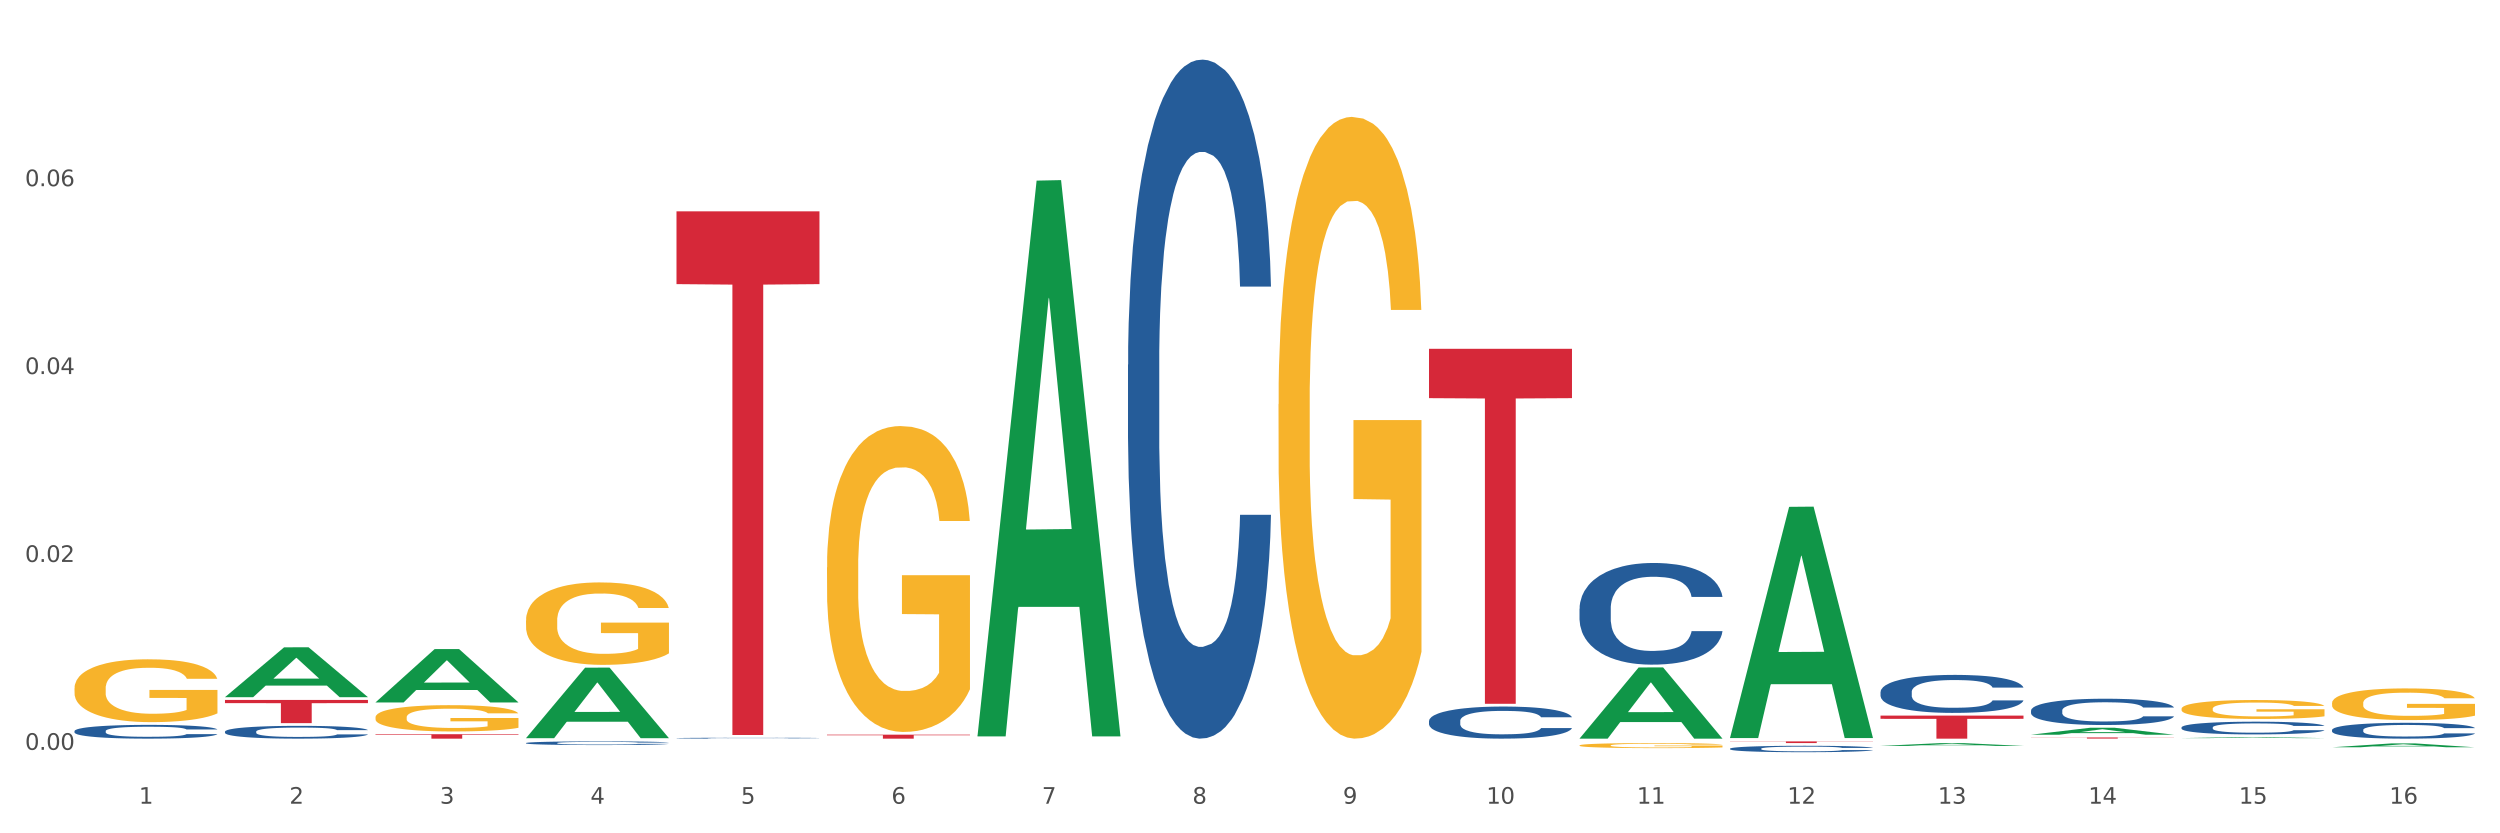 <?xml version="1.0" encoding="utf-8" standalone="no"?>
<!DOCTYPE svg PUBLIC "-//W3C//DTD SVG 1.1//EN"
  "http://www.w3.org/Graphics/SVG/1.1/DTD/svg11.dtd">
<svg xmlns:xlink="http://www.w3.org/1999/xlink" width="1080pt" height="360pt" viewBox="0 0 1080 360" xmlns="http://www.w3.org/2000/svg" version="1.1">
 <rect x="0" y="0" width="1080" height="360" fill="#333333" stroke="none"/>
 <defs>
  <style type="text/css">*{stroke-linejoin: round; stroke-linecap: butt}</style>
 </defs>
 <g id="figure_1">
  <g id="patch_1">
   <path d="M 0 360 
L 1080 360 
L 1080 0 
L 0 0 
z
" style="fill: #ffffff; stroke: #ffffff; stroke-linejoin: miter"/>
  </g>
  <g id="axes_1">
   <g id="matplotlib.axis_1">
    <g id="xtick_1">
     <g id="text_1">
      <!-- 1 -->
      <g style="fill: #4d4d4d" transform="translate(60.004 347.204) scale(0.096 -0.096)">
       <defs>
        <path id="DejaVuSans-31" d="M 794 531 
L 1825 531 
L 1825 4091 
L 703 3866 
L 703 4441 
L 1819 4666 
L 2450 4666 
L 2450 531 
L 3481 531 
L 3481 0 
L 794 0 
L 794 531 
z
" transform="scale(0.016)"/>
       </defs>
       <use xlink:href="#DejaVuSans-31"/>
      </g>
     </g>
    </g>
    <g id="xtick_2">
     <g id="text_2">
      <!-- 2 -->
      <g style="fill: #4d4d4d" transform="translate(125.021 347.204) scale(0.096 -0.096)">
       <defs>
        <path id="DejaVuSans-32" d="M 1228 531 
L 3431 531 
L 3431 0 
L 469 0 
L 469 531 
Q 828 903 1448 1529 
Q 2069 2156 2228 2338 
Q 2531 2678 2651 2914 
Q 2772 3150 2772 3378 
Q 2772 3750 2511 3984 
Q 2250 4219 1831 4219 
Q 1534 4219 1204 4116 
Q 875 4013 500 3803 
L 500 4441 
Q 881 4594 1212 4672 
Q 1544 4750 1819 4750 
Q 2544 4750 2975 4387 
Q 3406 4025 3406 3419 
Q 3406 3131 3298 2873 
Q 3191 2616 2906 2266 
Q 2828 2175 2409 1742 
Q 1991 1309 1228 531 
z
" transform="scale(0.016)"/>
       </defs>
       <use xlink:href="#DejaVuSans-32"/>
      </g>
     </g>
    </g>
    <g id="xtick_3">
     <g id="text_3">
      <!-- 3 -->
      <g style="fill: #4d4d4d" transform="translate(190.039 347.204) scale(0.096 -0.096)">
       <defs>
        <path id="DejaVuSans-33" d="M 2597 2516 
Q 3050 2419 3304 2112 
Q 3559 1806 3559 1356 
Q 3559 666 3084 287 
Q 2609 -91 1734 -91 
Q 1441 -91 1130 -33 
Q 819 25 488 141 
L 488 750 
Q 750 597 1062 519 
Q 1375 441 1716 441 
Q 2309 441 2620 675 
Q 2931 909 2931 1356 
Q 2931 1769 2642 2001 
Q 2353 2234 1838 2234 
L 1294 2234 
L 1294 2753 
L 1863 2753 
Q 2328 2753 2575 2939 
Q 2822 3125 2822 3475 
Q 2822 3834 2567 4026 
Q 2313 4219 1838 4219 
Q 1578 4219 1281 4162 
Q 984 4106 628 3988 
L 628 4550 
Q 988 4650 1302 4700 
Q 1616 4750 1894 4750 
Q 2613 4750 3031 4423 
Q 3450 4097 3450 3541 
Q 3450 3153 3228 2886 
Q 3006 2619 2597 2516 
z
" transform="scale(0.016)"/>
       </defs>
       <use xlink:href="#DejaVuSans-33"/>
      </g>
     </g>
    </g>
    <g id="xtick_4">
     <g id="text_4">
      <!-- 4 -->
      <g style="fill: #4d4d4d" transform="translate(255.056 347.204) scale(0.096 -0.096)">
       <defs>
        <path id="DejaVuSans-34" d="M 2419 4116 
L 825 1625 
L 2419 1625 
L 2419 4116 
z
M 2253 4666 
L 3047 4666 
L 3047 1625 
L 3713 1625 
L 3713 1100 
L 3047 1100 
L 3047 0 
L 2419 0 
L 2419 1100 
L 313 1100 
L 313 1709 
L 2253 4666 
z
" transform="scale(0.016)"/>
       </defs>
       <use xlink:href="#DejaVuSans-34"/>
      </g>
     </g>
    </g>
    <g id="xtick_5">
     <g id="text_5">
      <!-- 5 -->
      <g style="fill: #4d4d4d" transform="translate(320.073 347.204) scale(0.096 -0.096)">
       <defs>
        <path id="DejaVuSans-35" d="M 691 4666 
L 3169 4666 
L 3169 4134 
L 1269 4134 
L 1269 2991 
Q 1406 3038 1543 3061 
Q 1681 3084 1819 3084 
Q 2600 3084 3056 2656 
Q 3513 2228 3513 1497 
Q 3513 744 3044 326 
Q 2575 -91 1722 -91 
Q 1428 -91 1123 -41 
Q 819 9 494 109 
L 494 744 
Q 775 591 1075 516 
Q 1375 441 1709 441 
Q 2250 441 2565 725 
Q 2881 1009 2881 1497 
Q 2881 1984 2565 2268 
Q 2250 2553 1709 2553 
Q 1456 2553 1204 2497 
Q 953 2441 691 2322 
L 691 4666 
z
" transform="scale(0.016)"/>
       </defs>
       <use xlink:href="#DejaVuSans-35"/>
      </g>
     </g>
    </g>
    <g id="xtick_6">
     <g id="text_6">
      <!-- 6 -->
      <g style="fill: #4d4d4d" transform="translate(385.09 347.204) scale(0.096 -0.096)">
       <defs>
        <path id="DejaVuSans-36" d="M 2113 2584 
Q 1688 2584 1439 2293 
Q 1191 2003 1191 1497 
Q 1191 994 1439 701 
Q 1688 409 2113 409 
Q 2538 409 2786 701 
Q 3034 994 3034 1497 
Q 3034 2003 2786 2293 
Q 2538 2584 2113 2584 
z
M 3366 4563 
L 3366 3988 
Q 3128 4100 2886 4159 
Q 2644 4219 2406 4219 
Q 1781 4219 1451 3797 
Q 1122 3375 1075 2522 
Q 1259 2794 1537 2939 
Q 1816 3084 2150 3084 
Q 2853 3084 3261 2657 
Q 3669 2231 3669 1497 
Q 3669 778 3244 343 
Q 2819 -91 2113 -91 
Q 1303 -91 875 529 
Q 447 1150 447 2328 
Q 447 3434 972 4092 
Q 1497 4750 2381 4750 
Q 2619 4750 2861 4703 
Q 3103 4656 3366 4563 
z
" transform="scale(0.016)"/>
       </defs>
       <use xlink:href="#DejaVuSans-36"/>
      </g>
     </g>
    </g>
    <g id="xtick_7">
     <g id="text_7">
      <!-- 7 -->
      <g style="fill: #4d4d4d" transform="translate(450.108 347.204) scale(0.096 -0.096)">
       <defs>
        <path id="DejaVuSans-37" d="M 525 4666 
L 3525 4666 
L 3525 4397 
L 1831 0 
L 1172 0 
L 2766 4134 
L 525 4134 
L 525 4666 
z
" transform="scale(0.016)"/>
       </defs>
       <use xlink:href="#DejaVuSans-37"/>
      </g>
     </g>
    </g>
    <g id="xtick_8">
     <g id="text_8">
      <!-- 8 -->
      <g style="fill: #4d4d4d" transform="translate(515.125 347.204) scale(0.096 -0.096)">
       <defs>
        <path id="DejaVuSans-38" d="M 2034 2216 
Q 1584 2216 1326 1975 
Q 1069 1734 1069 1313 
Q 1069 891 1326 650 
Q 1584 409 2034 409 
Q 2484 409 2743 651 
Q 3003 894 3003 1313 
Q 3003 1734 2745 1975 
Q 2488 2216 2034 2216 
z
M 1403 2484 
Q 997 2584 770 2862 
Q 544 3141 544 3541 
Q 544 4100 942 4425 
Q 1341 4750 2034 4750 
Q 2731 4750 3128 4425 
Q 3525 4100 3525 3541 
Q 3525 3141 3298 2862 
Q 3072 2584 2669 2484 
Q 3125 2378 3379 2068 
Q 3634 1759 3634 1313 
Q 3634 634 3220 271 
Q 2806 -91 2034 -91 
Q 1263 -91 848 271 
Q 434 634 434 1313 
Q 434 1759 690 2068 
Q 947 2378 1403 2484 
z
M 1172 3481 
Q 1172 3119 1398 2916 
Q 1625 2713 2034 2713 
Q 2441 2713 2670 2916 
Q 2900 3119 2900 3481 
Q 2900 3844 2670 4047 
Q 2441 4250 2034 4250 
Q 1625 4250 1398 4047 
Q 1172 3844 1172 3481 
z
" transform="scale(0.016)"/>
       </defs>
       <use xlink:href="#DejaVuSans-38"/>
      </g>
     </g>
    </g>
    <g id="xtick_9">
     <g id="text_9">
      <!-- 9 -->
      <g style="fill: #4d4d4d" transform="translate(580.142 347.204) scale(0.096 -0.096)">
       <defs>
        <path id="DejaVuSans-39" d="M 703 97 
L 703 672 
Q 941 559 1184 500 
Q 1428 441 1663 441 
Q 2288 441 2617 861 
Q 2947 1281 2994 2138 
Q 2813 1869 2534 1725 
Q 2256 1581 1919 1581 
Q 1219 1581 811 2004 
Q 403 2428 403 3163 
Q 403 3881 828 4315 
Q 1253 4750 1959 4750 
Q 2769 4750 3195 4129 
Q 3622 3509 3622 2328 
Q 3622 1225 3098 567 
Q 2575 -91 1691 -91 
Q 1453 -91 1209 -44 
Q 966 3 703 97 
z
M 1959 2075 
Q 2384 2075 2632 2365 
Q 2881 2656 2881 3163 
Q 2881 3666 2632 3958 
Q 2384 4250 1959 4250 
Q 1534 4250 1286 3958 
Q 1038 3666 1038 3163 
Q 1038 2656 1286 2365 
Q 1534 2075 1959 2075 
z
" transform="scale(0.016)"/>
       </defs>
       <use xlink:href="#DejaVuSans-39"/>
      </g>
     </g>
    </g>
    <g id="xtick_10">
     <g id="text_10">
      <!-- 10 -->
      <g style="fill: #4d4d4d" transform="translate(642.105 347.204) scale(0.096 -0.096)">
       <defs>
        <path id="DejaVuSans-30" d="M 2034 4250 
Q 1547 4250 1301 3770 
Q 1056 3291 1056 2328 
Q 1056 1369 1301 889 
Q 1547 409 2034 409 
Q 2525 409 2770 889 
Q 3016 1369 3016 2328 
Q 3016 3291 2770 3770 
Q 2525 4250 2034 4250 
z
M 2034 4750 
Q 2819 4750 3233 4129 
Q 3647 3509 3647 2328 
Q 3647 1150 3233 529 
Q 2819 -91 2034 -91 
Q 1250 -91 836 529 
Q 422 1150 422 2328 
Q 422 3509 836 4129 
Q 1250 4750 2034 4750 
z
" transform="scale(0.016)"/>
       </defs>
       <use xlink:href="#DejaVuSans-31"/>
       <use xlink:href="#DejaVuSans-30" transform="translate(63.623 0)"/>
      </g>
     </g>
    </g>
    <g id="xtick_11">
     <g id="text_11">
      <!-- 11 -->
      <g style="fill: #4d4d4d" transform="translate(707.123 347.204) scale(0.096 -0.096)">
       <use xlink:href="#DejaVuSans-31"/>
       <use xlink:href="#DejaVuSans-31" transform="translate(63.623 0)"/>
      </g>
     </g>
    </g>
    <g id="xtick_12">
     <g id="text_12">
      <!-- 12 -->
      <g style="fill: #4d4d4d" transform="translate(772.14 347.204) scale(0.096 -0.096)">
       <use xlink:href="#DejaVuSans-31"/>
       <use xlink:href="#DejaVuSans-32" transform="translate(63.623 0)"/>
      </g>
     </g>
    </g>
    <g id="xtick_13">
     <g id="text_13">
      <!-- 13 -->
      <g style="fill: #4d4d4d" transform="translate(837.157 347.204) scale(0.096 -0.096)">
       <use xlink:href="#DejaVuSans-31"/>
       <use xlink:href="#DejaVuSans-33" transform="translate(63.623 0)"/>
      </g>
     </g>
    </g>
    <g id="xtick_14">
     <g id="text_14">
      <!-- 14 -->
      <g style="fill: #4d4d4d" transform="translate(902.174 347.204) scale(0.096 -0.096)">
       <use xlink:href="#DejaVuSans-31"/>
       <use xlink:href="#DejaVuSans-34" transform="translate(63.623 0)"/>
      </g>
     </g>
    </g>
    <g id="xtick_15">
     <g id="text_15">
      <!-- 15 -->
      <g style="fill: #4d4d4d" transform="translate(967.192 347.204) scale(0.096 -0.096)">
       <use xlink:href="#DejaVuSans-31"/>
       <use xlink:href="#DejaVuSans-35" transform="translate(63.623 0)"/>
      </g>
     </g>
    </g>
    <g id="xtick_16">
     <g id="text_16">
      <!-- 16 -->
      <g style="fill: #4d4d4d" transform="translate(1032.209 347.204) scale(0.096 -0.096)">
       <use xlink:href="#DejaVuSans-31"/>
       <use xlink:href="#DejaVuSans-36" transform="translate(63.623 0)"/>
      </g>
     </g>
    </g>
    <g id="xtick_17"/>
    <g id="xtick_18"/>
    <g id="xtick_19"/>
    <g id="xtick_20"/>
    <g id="xtick_21"/>
    <g id="xtick_22"/>
    <g id="xtick_23"/>
    <g id="xtick_24"/>
    <g id="xtick_25"/>
    <g id="xtick_26"/>
    <g id="xtick_27"/>
    <g id="xtick_28"/>
    <g id="xtick_29"/>
    <g id="xtick_30"/>
    <g id="xtick_31"/>
   </g>
   <g id="matplotlib.axis_2">
    <g id="ytick_1">
     <g id="text_17">
      <!-- 0.00 -->
      <g style="fill: #4d4d4d" transform="translate(10.8 323.921) scale(0.096 -0.096)">
       <defs>
        <path id="DejaVuSans-2e" d="M 684 794 
L 1344 794 
L 1344 0 
L 684 0 
L 684 794 
z
" transform="scale(0.016)"/>
       </defs>
       <use xlink:href="#DejaVuSans-30"/>
       <use xlink:href="#DejaVuSans-2e" transform="translate(63.623 0)"/>
       <use xlink:href="#DejaVuSans-30" transform="translate(95.41 0)"/>
       <use xlink:href="#DejaVuSans-30" transform="translate(159.033 0)"/>
      </g>
     </g>
    </g>
    <g id="ytick_2">
     <g id="text_18">
      <!-- 0.02 -->
      <g style="fill: #4d4d4d" transform="translate(10.8 242.758) scale(0.096 -0.096)">
       <use xlink:href="#DejaVuSans-30"/>
       <use xlink:href="#DejaVuSans-2e" transform="translate(63.623 0)"/>
       <use xlink:href="#DejaVuSans-30" transform="translate(95.41 0)"/>
       <use xlink:href="#DejaVuSans-32" transform="translate(159.033 0)"/>
      </g>
     </g>
    </g>
    <g id="ytick_3">
     <g id="text_19">
      <!-- 0.04 -->
      <g style="fill: #4d4d4d" transform="translate(10.8 161.594) scale(0.096 -0.096)">
       <use xlink:href="#DejaVuSans-30"/>
       <use xlink:href="#DejaVuSans-2e" transform="translate(63.623 0)"/>
       <use xlink:href="#DejaVuSans-30" transform="translate(95.41 0)"/>
       <use xlink:href="#DejaVuSans-34" transform="translate(159.033 0)"/>
      </g>
     </g>
    </g>
    <g id="ytick_4">
     <g id="text_20">
      <!-- 0.06 -->
      <g style="fill: #4d4d4d" transform="translate(10.8 80.431) scale(0.096 -0.096)">
       <use xlink:href="#DejaVuSans-30"/>
       <use xlink:href="#DejaVuSans-2e" transform="translate(63.623 0)"/>
       <use xlink:href="#DejaVuSans-30" transform="translate(95.41 0)"/>
       <use xlink:href="#DejaVuSans-36" transform="translate(159.033 0)"/>
      </g>
     </g>
    </g>
    <g id="ytick_5"/>
    <g id="ytick_6"/>
    <g id="ytick_7"/>
    <g id="ytick_8"/>
   </g>
   <g id="PolyCollection_1">
    <path d="M 1007.434 303.717 
L 1007.507 303.704 
L 1007.507 303.255 
L 1007.652 302.867 
L 1008.382 301.93 
L 1009.475 301.155 
L 1010.278 300.743 
L 1011.08 300.406 
L 1012.028 300.068 
L 1013.195 299.719 
L 1015.309 299.206 
L 1016.622 298.944 
L 1018.226 298.669 
L 1021.143 298.269 
L 1023.258 298.044 
L 1025.446 297.857 
L 1029.019 297.632 
L 1031.353 297.532 
L 1033.832 297.457 
L 1036.822 297.407 
L 1039.083 297.395 
L 1044.041 297.432 
L 1048.271 297.544 
L 1050.313 297.632 
L 1052.938 297.782 
L 1054.324 297.882 
L 1056.584 298.082 
L 1058.918 298.344 
L 1060.522 298.569 
L 1062.929 298.994 
L 1064.752 299.419 
L 1066.429 299.943 
L 1067.304 300.306 
L 1067.96 300.643 
L 1068.544 301.031 
L 1069.127 301.643 
L 1056.001 301.643 
L 1055.49 301.205 
L 1054.688 300.793 
L 1053.521 300.393 
L 1052.5 300.143 
L 1050.75 299.831 
L 1049.146 299.631 
L 1047.469 299.481 
L 1045.427 299.356 
L 1043.823 299.294 
L 1041.562 299.244 
L 1037.114 299.256 
L 1034.124 299.356 
L 1032.082 299.481 
L 1030.769 299.594 
L 1029.602 299.719 
L 1028.29 299.893 
L 1026.758 300.156 
L 1025.665 300.393 
L 1024.571 300.693 
L 1023.696 300.993 
L 1022.893 301.343 
L 1022.237 301.718 
L 1021.727 302.105 
L 1021.289 302.58 
L 1020.925 303.367 
L 1020.925 305.079 
L 1021.07 305.466 
L 1021.435 305.978 
L 1021.873 306.366 
L 1022.602 306.828 
L 1023.258 307.14 
L 1024.498 307.59 
L 1025.883 307.965 
L 1026.977 308.202 
L 1028.071 308.402 
L 1029.967 308.677 
L 1032.082 308.902 
L 1033.905 309.04 
L 1036.384 309.165 
L 1038.062 309.215 
L 1039.52 309.24 
L 1043.093 309.24 
L 1045.646 309.202 
L 1048.49 309.115 
L 1050.677 309.002 
L 1052.5 308.865 
L 1054.542 308.64 
L 1055.855 308.427 
L 1055.855 305.816 
L 1039.812 305.804 
L 1039.812 304.067 
L 1069.2 304.067 
L 1069.2 309.165 
L 1067.96 309.427 
L 1066.575 309.664 
L 1065.116 309.877 
L 1062.929 310.139 
L 1060.303 310.389 
L 1057.97 310.564 
L 1055.49 310.714 
L 1052.573 310.851 
L 1048.781 310.976 
L 1046.448 311.026 
L 1043.531 311.064 
L 1040.103 311.076 
L 1037.114 311.051 
L 1034.197 310.989 
L 1031.134 310.876 
L 1028.144 310.714 
L 1025.883 310.552 
L 1023.623 310.352 
L 1021.216 310.089 
L 1019.32 309.839 
L 1017.862 309.614 
L 1016.257 309.327 
L 1014.507 308.952 
L 1013.195 308.615 
L 1012.028 308.265 
L 1010.788 307.815 
L 1009.913 307.428 
L 1009.038 306.941 
L 1008.527 306.578 
L 1007.944 306.016 
L 1007.507 305.229 
L 1007.434 303.717 
z
" clip-path="url(#p73edaf1e93)" style="fill: #f7b32b"/>
    <path d="M 942.416 306.19 
L 942.489 306.183 
L 942.489 305.914 
L 942.635 305.682 
L 943.364 305.122 
L 944.458 304.658 
L 945.26 304.412 
L 946.063 304.21 
L 947.011 304.008 
L 948.177 303.799 
L 950.292 303.493 
L 951.605 303.336 
L 953.209 303.171 
L 956.126 302.932 
L 958.241 302.798 
L 960.429 302.686 
L 964.002 302.551 
L 966.335 302.491 
L 968.815 302.447 
L 971.805 302.417 
L 974.065 302.409 
L 979.024 302.432 
L 983.254 302.499 
L 985.296 302.551 
L 987.921 302.641 
L 989.306 302.701 
L 991.567 302.82 
L 993.901 302.977 
L 995.505 303.112 
L 997.911 303.366 
L 999.734 303.62 
L 1001.412 303.934 
L 1002.287 304.15 
L 1002.943 304.352 
L 1003.526 304.584 
L 1004.11 304.95 
L 990.984 304.95 
L 990.473 304.688 
L 989.671 304.442 
L 988.504 304.203 
L 987.483 304.053 
L 985.733 303.866 
L 984.129 303.747 
L 982.451 303.657 
L 980.41 303.582 
L 978.805 303.545 
L 976.545 303.515 
L 972.096 303.523 
L 969.106 303.582 
L 967.065 303.657 
L 965.752 303.724 
L 964.585 303.799 
L 963.273 303.904 
L 961.741 304.061 
L 960.647 304.203 
L 959.553 304.382 
L 958.678 304.561 
L 957.876 304.771 
L 957.22 304.995 
L 956.709 305.226 
L 956.272 305.51 
L 955.907 305.981 
L 955.907 307.005 
L 956.053 307.236 
L 956.418 307.543 
L 956.855 307.774 
L 957.585 308.051 
L 958.241 308.238 
L 959.481 308.507 
L 960.866 308.731 
L 961.96 308.873 
L 963.054 308.992 
L 964.95 309.157 
L 967.065 309.291 
L 968.888 309.374 
L 971.367 309.448 
L 973.044 309.478 
L 974.503 309.493 
L 978.076 309.493 
L 980.628 309.471 
L 983.472 309.418 
L 985.66 309.351 
L 987.483 309.269 
L 989.525 309.134 
L 990.838 309.007 
L 990.838 307.446 
L 974.795 307.438 
L 974.795 306.4 
L 1004.183 306.4 
L 1004.183 309.448 
L 1002.943 309.605 
L 1001.558 309.747 
L 1000.099 309.874 
L 997.911 310.031 
L 995.286 310.181 
L 992.953 310.285 
L 990.473 310.375 
L 987.556 310.457 
L 983.764 310.532 
L 981.431 310.562 
L 978.514 310.584 
L 975.086 310.592 
L 972.096 310.577 
L 969.179 310.539 
L 966.117 310.472 
L 963.127 310.375 
L 960.866 310.278 
L 958.605 310.158 
L 956.199 310.001 
L 954.303 309.852 
L 952.844 309.717 
L 951.24 309.545 
L 949.49 309.321 
L 948.177 309.12 
L 947.011 308.91 
L 945.771 308.641 
L 944.896 308.41 
L 944.021 308.118 
L 943.51 307.902 
L 942.927 307.565 
L 942.489 307.094 
L 942.416 306.19 
z
" clip-path="url(#p73edaf1e93)" style="fill: #f7b32b"/>
    <path d="M 682.347 322.018 
L 682.42 322.016 
L 682.42 321.944 
L 682.566 321.882 
L 683.295 321.733 
L 684.389 321.609 
L 685.191 321.544 
L 685.994 321.49 
L 686.942 321.436 
L 688.108 321.38 
L 690.223 321.299 
L 691.536 321.257 
L 693.14 321.213 
L 696.057 321.149 
L 698.172 321.113 
L 700.36 321.083 
L 703.933 321.048 
L 706.266 321.032 
L 708.746 321.02 
L 711.736 321.012 
L 713.996 321.01 
L 718.955 321.016 
L 723.185 321.034 
L 725.227 321.048 
L 727.852 321.071 
L 729.237 321.087 
L 731.498 321.119 
L 733.832 321.161 
L 735.436 321.197 
L 737.842 321.265 
L 739.665 321.332 
L 741.343 321.416 
L 742.218 321.474 
L 742.874 321.528 
L 743.457 321.589 
L 744.041 321.687 
L 730.915 321.687 
L 730.404 321.617 
L 729.602 321.551 
L 728.435 321.488 
L 727.414 321.448 
L 725.664 321.398 
L 724.06 321.366 
L 722.383 321.342 
L 720.341 321.322 
L 718.736 321.312 
L 716.476 321.305 
L 712.027 321.306 
L 709.037 321.322 
L 706.996 321.342 
L 705.683 321.36 
L 704.516 321.38 
L 703.204 321.408 
L 701.672 321.45 
L 700.578 321.488 
L 699.484 321.536 
L 698.609 321.583 
L 697.807 321.639 
L 697.151 321.699 
L 696.64 321.761 
L 696.203 321.836 
L 695.838 321.962 
L 695.838 322.235 
L 695.984 322.296 
L 696.349 322.378 
L 696.786 322.44 
L 697.516 322.513 
L 698.172 322.563 
L 699.412 322.635 
L 700.797 322.695 
L 701.891 322.733 
L 702.985 322.764 
L 704.881 322.808 
L 706.996 322.844 
L 708.819 322.866 
L 711.298 322.886 
L 712.975 322.894 
L 714.434 322.898 
L 718.007 322.898 
L 720.559 322.892 
L 723.403 322.878 
L 725.591 322.86 
L 727.414 322.838 
L 729.456 322.802 
L 730.769 322.768 
L 730.769 322.352 
L 714.726 322.35 
L 714.726 322.073 
L 744.114 322.073 
L 744.114 322.886 
L 742.874 322.928 
L 741.489 322.966 
L 740.03 322.999 
L 737.842 323.041 
L 735.217 323.081 
L 732.884 323.109 
L 730.404 323.133 
L 727.487 323.155 
L 723.695 323.175 
L 721.362 323.183 
L 718.445 323.189 
L 715.017 323.191 
L 712.027 323.187 
L 709.11 323.177 
L 706.048 323.159 
L 703.058 323.133 
L 700.797 323.107 
L 698.536 323.075 
L 696.13 323.033 
L 694.234 322.993 
L 692.776 322.958 
L 691.171 322.912 
L 689.421 322.852 
L 688.108 322.798 
L 686.942 322.742 
L 685.702 322.671 
L 684.827 322.609 
L 683.952 322.531 
L 683.441 322.474 
L 682.858 322.384 
L 682.42 322.259 
L 682.347 322.018 
z
" clip-path="url(#p73edaf1e93)" style="fill: #f7b32b"/>
    <path d="M 552.313 174.613 
L 552.386 174.368 
L 552.386 165.537 
L 552.532 157.932 
L 553.261 139.535 
L 554.355 124.326 
L 555.157 116.231 
L 555.959 109.608 
L 556.907 102.984 
L 558.074 96.116 
L 560.189 86.059 
L 561.501 80.907 
L 563.106 75.511 
L 566.023 67.661 
L 568.137 63.245 
L 570.325 59.566 
L 573.898 55.15 
L 576.232 53.188 
L 578.711 51.716 
L 581.701 50.735 
L 583.962 50.49 
L 588.921 51.226 
L 593.15 53.433 
L 595.192 55.15 
L 597.817 58.094 
L 599.203 60.056 
L 601.464 63.981 
L 603.797 69.133 
L 605.401 73.548 
L 607.808 81.888 
L 609.631 90.229 
L 611.308 100.531 
L 612.183 107.645 
L 612.84 114.268 
L 613.423 121.873 
L 614.006 133.893 
L 600.88 133.893 
L 600.37 125.307 
L 599.567 117.212 
L 598.401 109.362 
L 597.38 104.456 
L 595.63 98.324 
L 594.025 94.399 
L 592.348 91.455 
L 590.306 89.002 
L 588.702 87.776 
L 586.441 86.794 
L 581.993 87.04 
L 579.003 89.002 
L 576.961 91.455 
L 575.649 93.663 
L 574.482 96.116 
L 573.169 99.55 
L 571.638 104.702 
L 570.544 109.362 
L 569.45 115.25 
L 568.575 121.137 
L 567.773 128.005 
L 567.116 135.364 
L 566.606 142.969 
L 566.168 152.29 
L 565.804 167.744 
L 565.804 201.351 
L 565.95 208.955 
L 566.314 219.013 
L 566.752 226.617 
L 567.481 235.693 
L 568.137 241.826 
L 569.377 250.657 
L 570.763 258.016 
L 571.856 262.677 
L 572.95 266.601 
L 574.846 271.998 
L 576.961 276.413 
L 578.784 279.112 
L 581.264 281.565 
L 582.941 282.546 
L 584.399 283.037 
L 587.973 283.037 
L 590.525 282.301 
L 593.369 280.584 
L 595.557 278.376 
L 597.38 275.678 
L 599.422 271.262 
L 600.734 267.092 
L 600.734 215.824 
L 584.691 215.578 
L 584.691 181.481 
L 614.079 181.481 
L 614.079 281.565 
L 612.84 286.716 
L 611.454 291.377 
L 609.996 295.547 
L 607.808 300.698 
L 605.183 305.604 
L 602.849 309.039 
L 600.37 311.982 
L 597.453 314.681 
L 593.661 317.134 
L 591.327 318.115 
L 588.41 318.851 
L 584.983 319.096 
L 581.993 318.606 
L 579.076 317.379 
L 576.013 315.171 
L 573.023 311.982 
L 570.763 308.793 
L 568.502 304.869 
L 566.096 299.717 
L 564.199 294.811 
L 562.741 290.396 
L 561.137 284.754 
L 559.387 277.395 
L 558.074 270.771 
L 556.907 263.903 
L 555.667 255.072 
L 554.792 247.468 
L 553.917 237.901 
L 553.407 230.787 
L 552.823 219.749 
L 552.386 204.294 
L 552.313 174.613 
z
" clip-path="url(#p73edaf1e93)" style="fill: #f7b32b"/>
    <path d="M 357.261 245.119 
L 357.334 244.999 
L 357.334 240.654 
L 357.48 236.912 
L 358.209 227.86 
L 359.303 220.378 
L 360.105 216.395 
L 360.907 213.136 
L 361.855 209.878 
L 363.022 206.498 
L 365.137 201.55 
L 366.45 199.015 
L 368.054 196.36 
L 370.971 192.498 
L 373.086 190.326 
L 375.273 188.515 
L 378.847 186.343 
L 381.18 185.377 
L 383.66 184.653 
L 386.649 184.17 
L 388.91 184.05 
L 393.869 184.412 
L 398.098 185.498 
L 400.14 186.343 
L 402.766 187.791 
L 404.151 188.757 
L 406.412 190.688 
L 408.745 193.222 
L 410.35 195.395 
L 412.756 199.498 
L 414.579 203.602 
L 416.256 208.671 
L 417.132 212.171 
L 417.788 215.429 
L 418.371 219.171 
L 418.955 225.085 
L 405.828 225.085 
L 405.318 220.86 
L 404.516 216.878 
L 403.349 213.016 
L 402.328 210.602 
L 400.578 207.584 
L 398.974 205.653 
L 397.296 204.205 
L 395.254 202.998 
L 393.65 202.395 
L 391.39 201.912 
L 386.941 202.033 
L 383.951 202.998 
L 381.909 204.205 
L 380.597 205.291 
L 379.43 206.498 
L 378.117 208.188 
L 376.586 210.722 
L 375.492 213.016 
L 374.398 215.912 
L 373.523 218.809 
L 372.721 222.188 
L 372.065 225.809 
L 371.554 229.55 
L 371.117 234.136 
L 370.752 241.74 
L 370.752 258.275 
L 370.898 262.016 
L 371.263 266.964 
L 371.7 270.706 
L 372.429 275.171 
L 373.086 278.188 
L 374.325 282.533 
L 375.711 286.154 
L 376.805 288.447 
L 377.899 290.378 
L 379.795 293.033 
L 381.909 295.206 
L 383.733 296.533 
L 386.212 297.74 
L 387.889 298.223 
L 389.348 298.465 
L 392.921 298.465 
L 395.473 298.102 
L 398.317 297.258 
L 400.505 296.171 
L 402.328 294.844 
L 404.37 292.671 
L 405.683 290.62 
L 405.683 265.395 
L 389.639 265.275 
L 389.639 248.499 
L 419.028 248.499 
L 419.028 297.74 
L 417.788 300.275 
L 416.402 302.568 
L 414.944 304.62 
L 412.756 307.154 
L 410.131 309.568 
L 407.797 311.258 
L 405.318 312.706 
L 402.401 314.034 
L 398.609 315.241 
L 396.275 315.723 
L 393.358 316.085 
L 389.931 316.206 
L 386.941 315.965 
L 384.024 315.361 
L 380.961 314.275 
L 377.972 312.706 
L 375.711 311.137 
L 373.45 309.206 
L 371.044 306.672 
L 369.148 304.258 
L 367.689 302.085 
L 366.085 299.309 
L 364.335 295.689 
L 363.022 292.43 
L 361.855 289.051 
L 360.616 284.706 
L 359.741 280.964 
L 358.866 276.257 
L 358.355 272.757 
L 357.772 267.326 
L 357.334 259.723 
L 357.261 245.119 
z
" clip-path="url(#p73edaf1e93)" style="fill: #f7b32b"/>
    <path d="M 227.227 268.063 
L 227.3 268.031 
L 227.3 266.86 
L 227.445 265.851 
L 228.175 263.411 
L 229.269 261.394 
L 230.071 260.32 
L 230.873 259.442 
L 231.821 258.564 
L 232.988 257.653 
L 235.102 256.319 
L 236.415 255.635 
L 238.019 254.92 
L 240.936 253.879 
L 243.051 253.293 
L 245.239 252.805 
L 248.812 252.219 
L 251.146 251.959 
L 253.625 251.764 
L 256.615 251.634 
L 258.876 251.601 
L 263.834 251.699 
L 268.064 251.992 
L 270.106 252.219 
L 272.731 252.61 
L 274.117 252.87 
L 276.377 253.391 
L 278.711 254.074 
L 280.315 254.659 
L 282.722 255.766 
L 284.545 256.872 
L 286.222 258.238 
L 287.097 259.182 
L 287.753 260.06 
L 288.337 261.069 
L 288.92 262.663 
L 275.794 262.663 
L 275.283 261.524 
L 274.481 260.45 
L 273.315 259.409 
L 272.294 258.759 
L 270.543 257.945 
L 268.939 257.425 
L 267.262 257.034 
L 265.22 256.709 
L 263.616 256.546 
L 261.355 256.416 
L 256.907 256.449 
L 253.917 256.709 
L 251.875 257.034 
L 250.562 257.327 
L 249.396 257.653 
L 248.083 258.108 
L 246.552 258.791 
L 245.458 259.409 
L 244.364 260.19 
L 243.489 260.971 
L 242.687 261.882 
L 242.03 262.858 
L 241.52 263.867 
L 241.082 265.103 
L 240.718 267.153 
L 240.718 271.61 
L 240.863 272.618 
L 241.228 273.952 
L 241.666 274.961 
L 242.395 276.165 
L 243.051 276.978 
L 244.291 278.149 
L 245.676 279.125 
L 246.77 279.743 
L 247.864 280.264 
L 249.76 280.98 
L 251.875 281.565 
L 253.698 281.923 
L 256.177 282.248 
L 257.855 282.379 
L 259.313 282.444 
L 262.886 282.444 
L 265.439 282.346 
L 268.283 282.118 
L 270.47 281.825 
L 272.294 281.468 
L 274.335 280.882 
L 275.648 280.329 
L 275.648 273.529 
L 259.605 273.497 
L 259.605 268.974 
L 288.993 268.974 
L 288.993 282.248 
L 287.753 282.932 
L 286.368 283.55 
L 284.909 284.103 
L 282.722 284.786 
L 280.096 285.437 
L 277.763 285.892 
L 275.283 286.283 
L 272.366 286.641 
L 268.574 286.966 
L 266.241 287.096 
L 263.324 287.194 
L 259.897 287.226 
L 256.907 287.161 
L 253.99 286.998 
L 250.927 286.706 
L 247.937 286.283 
L 245.676 285.86 
L 243.416 285.339 
L 241.009 284.656 
L 239.113 284.005 
L 237.655 283.42 
L 236.05 282.671 
L 234.3 281.695 
L 232.988 280.817 
L 231.821 279.906 
L 230.581 278.735 
L 229.706 277.726 
L 228.831 276.457 
L 228.321 275.514 
L 227.737 274.05 
L 227.3 272 
L 227.227 268.063 
z
" clip-path="url(#p73edaf1e93)" style="fill: #f7b32b"/>
    <path d="M 162.209 309.881 
L 162.282 309.87 
L 162.282 309.497 
L 162.428 309.175 
L 163.157 308.397 
L 164.251 307.753 
L 165.054 307.411 
L 165.856 307.13 
L 166.804 306.85 
L 167.97 306.56 
L 170.085 306.134 
L 171.398 305.916 
L 173.002 305.688 
L 175.919 305.356 
L 178.034 305.169 
L 180.222 305.013 
L 183.795 304.827 
L 186.128 304.744 
L 188.608 304.681 
L 191.598 304.64 
L 193.858 304.629 
L 198.817 304.66 
L 203.047 304.754 
L 205.089 304.827 
L 207.714 304.951 
L 209.099 305.034 
L 211.36 305.2 
L 213.694 305.418 
L 215.298 305.605 
L 217.704 305.958 
L 219.528 306.311 
L 221.205 306.746 
L 222.08 307.047 
L 222.736 307.328 
L 223.32 307.649 
L 223.903 308.158 
L 210.777 308.158 
L 210.266 307.795 
L 209.464 307.452 
L 208.297 307.12 
L 207.276 306.913 
L 205.526 306.653 
L 203.922 306.487 
L 202.245 306.362 
L 200.203 306.259 
L 198.598 306.207 
L 196.338 306.165 
L 191.889 306.176 
L 188.9 306.259 
L 186.858 306.362 
L 185.545 306.456 
L 184.378 306.56 
L 183.066 306.705 
L 181.534 306.923 
L 180.44 307.12 
L 179.347 307.369 
L 178.471 307.618 
L 177.669 307.909 
L 177.013 308.22 
L 176.503 308.542 
L 176.065 308.936 
L 175.7 309.59 
L 175.7 311.012 
L 175.846 311.334 
L 176.211 311.759 
L 176.648 312.081 
L 177.378 312.465 
L 178.034 312.724 
L 179.274 313.098 
L 180.659 313.409 
L 181.753 313.606 
L 182.847 313.772 
L 184.743 314.001 
L 186.858 314.187 
L 188.681 314.302 
L 191.16 314.405 
L 192.837 314.447 
L 194.296 314.468 
L 197.869 314.468 
L 200.422 314.437 
L 203.266 314.364 
L 205.453 314.27 
L 207.276 314.156 
L 209.318 313.97 
L 210.631 313.793 
L 210.631 311.624 
L 194.588 311.614 
L 194.588 310.171 
L 223.976 310.171 
L 223.976 314.405 
L 222.736 314.623 
L 221.351 314.82 
L 219.892 314.997 
L 217.704 315.215 
L 215.079 315.422 
L 212.746 315.568 
L 210.266 315.692 
L 207.349 315.806 
L 203.557 315.91 
L 201.224 315.952 
L 198.307 315.983 
L 194.879 315.993 
L 191.889 315.972 
L 188.972 315.921 
L 185.91 315.827 
L 182.92 315.692 
L 180.659 315.557 
L 178.399 315.391 
L 175.992 315.173 
L 174.096 314.966 
L 172.638 314.779 
L 171.033 314.54 
L 169.283 314.229 
L 167.97 313.949 
L 166.804 313.658 
L 165.564 313.285 
L 164.689 312.963 
L 163.814 312.558 
L 163.303 312.257 
L 162.72 311.79 
L 162.282 311.136 
L 162.209 309.881 
z
" clip-path="url(#p73edaf1e93)" style="fill: #f7b32b"/>
    <path d="M 32.175 297.362 
L 32.248 297.337 
L 32.248 296.444 
L 32.394 295.676 
L 33.123 293.816 
L 34.217 292.279 
L 35.019 291.461 
L 35.821 290.791 
L 36.769 290.122 
L 37.936 289.427 
L 40.051 288.411 
L 41.363 287.89 
L 42.968 287.345 
L 45.885 286.551 
L 47.999 286.105 
L 50.187 285.733 
L 53.76 285.287 
L 56.094 285.088 
L 58.573 284.939 
L 61.563 284.84 
L 63.824 284.815 
L 68.783 284.89 
L 73.012 285.113 
L 75.054 285.287 
L 77.679 285.584 
L 79.065 285.782 
L 81.326 286.179 
L 83.659 286.7 
L 85.263 287.146 
L 87.67 287.989 
L 89.493 288.832 
L 91.17 289.874 
L 92.045 290.593 
L 92.702 291.262 
L 93.285 292.031 
L 93.868 293.246 
L 80.742 293.246 
L 80.232 292.378 
L 79.43 291.56 
L 78.263 290.766 
L 77.242 290.27 
L 75.492 289.651 
L 73.887 289.254 
L 72.21 288.956 
L 70.168 288.708 
L 68.564 288.584 
L 66.303 288.485 
L 61.855 288.51 
L 58.865 288.708 
L 56.823 288.956 
L 55.511 289.179 
L 54.344 289.427 
L 53.031 289.774 
L 51.5 290.295 
L 50.406 290.766 
L 49.312 291.361 
L 48.437 291.956 
L 47.635 292.651 
L 46.979 293.395 
L 46.468 294.163 
L 46.031 295.106 
L 45.666 296.668 
L 45.666 300.065 
L 45.812 300.833 
L 46.176 301.85 
L 46.614 302.619 
L 47.343 303.536 
L 47.999 304.156 
L 49.239 305.048 
L 50.625 305.792 
L 51.719 306.263 
L 52.812 306.66 
L 54.708 307.206 
L 56.823 307.652 
L 58.646 307.925 
L 61.126 308.173 
L 62.803 308.272 
L 64.261 308.321 
L 67.835 308.321 
L 70.387 308.247 
L 73.231 308.074 
L 75.419 307.85 
L 77.242 307.578 
L 79.284 307.131 
L 80.596 306.71 
L 80.596 301.528 
L 64.553 301.503 
L 64.553 298.056 
L 93.941 298.056 
L 93.941 308.173 
L 92.702 308.693 
L 91.316 309.165 
L 89.858 309.586 
L 87.67 310.107 
L 85.045 310.603 
L 82.711 310.95 
L 80.232 311.247 
L 77.315 311.52 
L 73.523 311.768 
L 71.189 311.867 
L 68.272 311.942 
L 64.845 311.966 
L 61.855 311.917 
L 58.938 311.793 
L 55.875 311.57 
L 52.885 311.247 
L 50.625 310.925 
L 48.364 310.528 
L 45.958 310.008 
L 44.062 309.512 
L 42.603 309.065 
L 40.999 308.495 
L 39.249 307.751 
L 37.936 307.082 
L 36.769 306.387 
L 35.529 305.495 
L 34.654 304.726 
L 33.779 303.759 
L 33.269 303.04 
L 32.685 301.924 
L 32.248 300.362 
L 32.175 297.362 
z
" clip-path="url(#p73edaf1e93)" style="fill: #f7b32b"/>
    <path d="M 97.192 302.37 
L 158.959 302.37 
L 158.959 303.762 
L 134.662 303.771 
L 134.662 312.385 
L 121.343 312.385 
L 121.343 303.771 
L 97.192 303.762 
L 97.192 302.379 
L 97.192 302.37 
z
" clip-path="url(#p73edaf1e93)" style="fill: #d62839"/>
    <path d="M 162.209 317.171 
L 223.976 317.171 
L 223.976 317.439 
L 199.679 317.441 
L 199.679 319.096 
L 186.36 319.096 
L 186.36 317.441 
L 162.209 317.439 
L 162.209 317.173 
L 162.209 317.171 
z
" clip-path="url(#p73edaf1e93)" style="fill: #d62839"/>
    <path d="M 292.244 91.3 
L 354.01 91.3 
L 354.01 122.738 
L 329.714 122.95 
L 329.714 317.527 
L 316.394 317.527 
L 316.394 122.95 
L 292.244 122.738 
L 292.244 91.512 
L 292.244 91.3 
z
" clip-path="url(#p73edaf1e93)" style="fill: #d62839"/>
    <path d="M 357.261 317.384 
L 419.028 317.384 
L 419.028 317.622 
L 394.731 317.624 
L 394.731 319.096 
L 381.412 319.096 
L 381.412 317.624 
L 357.261 317.622 
L 357.261 317.386 
L 357.261 317.384 
z
" clip-path="url(#p73edaf1e93)" style="fill: #d62839"/>
    <path d="M 617.33 150.686 
L 679.097 150.686 
L 679.097 171.999 
L 654.8 172.143 
L 654.8 304.049 
L 641.481 304.049 
L 641.481 172.143 
L 617.33 171.999 
L 617.33 150.83 
L 617.33 150.686 
z
" clip-path="url(#p73edaf1e93)" style="fill: #d62839"/>
    <path d="M 747.365 320.274 
L 809.131 320.274 
L 809.131 320.374 
L 784.834 320.375 
L 784.834 320.993 
L 771.515 320.993 
L 771.515 320.375 
L 747.365 320.374 
L 747.365 320.275 
L 747.365 320.274 
z
" clip-path="url(#p73edaf1e93)" style="fill: #d62839"/>
    <path d="M 1007.434 322.828 
L 1007.497 322.826 
L 1032.968 321.162 
L 1043.538 321.16 
L 1069.2 322.831 
L 1056.974 322.831 
L 1051.434 322.442 
L 1025.136 322.442 
L 1024.945 322.448 
L 1019.596 322.831 
L 1007.434 322.831 
L 1007.434 322.828 
L 1028.447 322.21 
L 1048.123 322.208 
L 1038.38 321.517 
L 1038.253 321.513 
L 1038.126 321.518 
L 1028.383 322.208 
L 1028.447 322.21 
L 1007.434 322.828 
z
" clip-path="url(#p73edaf1e93)" style="fill: #109648"/>
    <path d="M 942.416 318.864 
L 942.48 318.864 
L 967.951 318.442 
L 978.521 318.442 
L 1004.183 318.865 
L 991.957 318.865 
L 986.417 318.767 
L 960.118 318.767 
L 959.927 318.768 
L 954.579 318.865 
L 942.416 318.865 
L 942.416 318.864 
L 963.43 318.708 
L 983.106 318.707 
L 973.363 318.532 
L 973.236 318.531 
L 973.109 318.532 
L 963.366 318.707 
L 963.43 318.708 
L 942.416 318.864 
z
" clip-path="url(#p73edaf1e93)" style="fill: #109648"/>
    <path d="M 812.382 309.153 
L 874.148 309.153 
L 874.148 310.535 
L 849.852 310.544 
L 849.852 319.096 
L 836.532 319.096 
L 836.532 310.544 
L 812.382 310.535 
L 812.382 309.162 
L 812.382 309.153 
z
" clip-path="url(#p73edaf1e93)" style="fill: #d62839"/>
    <path d="M 877.399 318.58 
L 939.166 318.58 
L 939.166 318.648 
L 914.869 318.648 
L 914.869 319.063 
L 901.549 319.063 
L 901.549 318.648 
L 877.399 318.648 
L 877.399 318.581 
L 877.399 318.58 
z
" clip-path="url(#p73edaf1e93)" style="fill: #d62839"/>
    <path d="M 227.227 318.846 
L 227.29 318.817 
L 252.761 288.433 
L 263.331 288.404 
L 288.993 318.903 
L 276.767 318.903 
L 271.227 311.801 
L 244.929 311.801 
L 244.738 311.915 
L 239.389 318.903 
L 227.227 318.903 
L 227.227 318.846 
L 248.24 307.563 
L 267.916 307.534 
L 258.174 294.905 
L 258.046 294.848 
L 257.919 294.934 
L 248.176 307.534 
L 248.24 307.563 
L 227.227 318.846 
z
" clip-path="url(#p73edaf1e93)" style="fill: #109648"/>
    <path d="M 422.278 317.668 
L 422.342 317.443 
L 447.813 78.028 
L 458.383 77.802 
L 484.045 318.12 
L 471.819 318.12 
L 466.279 262.159 
L 439.981 262.159 
L 439.79 263.061 
L 434.441 318.12 
L 422.278 318.12 
L 422.278 317.668 
L 443.292 228.762 
L 462.968 228.537 
L 453.225 129.025 
L 453.098 128.574 
L 452.971 129.251 
L 443.228 228.537 
L 443.292 228.762 
L 422.278 317.668 
z
" clip-path="url(#p73edaf1e93)" style="fill: #109648"/>
    <path d="M 1007.434 315.328 
L 1007.507 315.322 
L 1007.507 315.147 
L 1007.726 314.91 
L 1008.529 314.472 
L 1009.551 314.141 
L 1011.303 313.754 
L 1012.252 313.591 
L 1013.493 313.41 
L 1016.049 313.117 
L 1018.969 312.867 
L 1021.013 312.729 
L 1022.547 312.642 
L 1025.978 312.486 
L 1027.949 312.417 
L 1029.994 312.361 
L 1031.746 312.323 
L 1034.666 312.279 
L 1037.003 312.261 
L 1039.704 312.254 
L 1041.967 312.261 
L 1044.961 312.286 
L 1049.341 312.361 
L 1051.021 312.404 
L 1053.284 312.479 
L 1055.62 312.579 
L 1057.518 312.679 
L 1059.709 312.823 
L 1061.972 313.01 
L 1064.162 313.248 
L 1065.696 313.466 
L 1066.937 313.698 
L 1068.032 313.979 
L 1068.835 314.285 
L 1069.2 314.541 
L 1055.839 314.541 
L 1055.474 314.31 
L 1054.744 314.06 
L 1054.014 313.891 
L 1053.211 313.754 
L 1051.97 313.598 
L 1050.875 313.498 
L 1049.049 313.379 
L 1047.37 313.304 
L 1045.983 313.26 
L 1044.304 313.223 
L 1040.726 313.185 
L 1038.171 313.185 
L 1036.565 313.198 
L 1034.593 313.229 
L 1032.914 313.273 
L 1030.943 313.348 
L 1029.41 313.429 
L 1027.876 313.535 
L 1027 313.61 
L 1025.686 313.748 
L 1024.81 313.86 
L 1023.642 314.054 
L 1022.985 314.191 
L 1021.817 314.547 
L 1021.306 314.81 
L 1021.086 314.991 
L 1020.94 315.191 
L 1020.94 316.166 
L 1021.379 316.603 
L 1021.744 316.791 
L 1022.328 317.003 
L 1023.423 317.278 
L 1025.029 317.547 
L 1026.708 317.74 
L 1028.095 317.859 
L 1029.41 317.946 
L 1030.724 318.015 
L 1032.33 318.078 
L 1033.644 318.115 
L 1035.615 318.153 
L 1037.952 318.171 
L 1039.777 318.171 
L 1043.501 318.14 
L 1045.18 318.109 
L 1046.786 318.065 
L 1048.538 317.996 
L 1049.925 317.921 
L 1050.728 317.865 
L 1052.043 317.747 
L 1053.065 317.622 
L 1053.941 317.478 
L 1054.525 317.353 
L 1055.182 317.165 
L 1055.693 316.953 
L 1055.839 316.841 
L 1069.2 316.841 
L 1068.908 317.065 
L 1068.397 317.284 
L 1067.375 317.578 
L 1066.572 317.747 
L 1065.33 317.953 
L 1064.016 318.128 
L 1062.191 318.321 
L 1060.512 318.465 
L 1058.76 318.59 
L 1056.861 318.702 
L 1053.43 318.859 
L 1052.189 318.902 
L 1049.56 318.977 
L 1047.516 319.021 
L 1044.523 319.065 
L 1041.456 319.09 
L 1038.244 319.096 
L 1035.396 319.084 
L 1032.257 319.046 
L 1030.286 319.009 
L 1028.095 318.952 
L 1025.54 318.865 
L 1023.131 318.759 
L 1020.867 318.634 
L 1018.75 318.49 
L 1016.779 318.328 
L 1014.224 318.059 
L 1012.325 317.797 
L 1010.938 317.553 
L 1009.989 317.347 
L 1009.04 317.084 
L 1008.529 316.903 
L 1007.726 316.466 
L 1007.434 316.06 
L 1007.434 315.328 
z
" clip-path="url(#p73edaf1e93)" style="fill: #255c99"/>
    <path d="M 942.416 314.238 
L 942.489 314.233 
L 942.489 314.093 
L 942.708 313.902 
L 943.512 313.551 
L 944.534 313.285 
L 946.286 312.974 
L 947.235 312.843 
L 948.476 312.698 
L 951.032 312.462 
L 953.952 312.261 
L 955.996 312.151 
L 957.529 312.081 
L 960.961 311.955 
L 962.932 311.9 
L 964.976 311.855 
L 966.729 311.825 
L 969.649 311.79 
L 971.985 311.775 
L 974.687 311.77 
L 976.95 311.775 
L 979.943 311.795 
L 984.324 311.855 
L 986.003 311.89 
L 988.267 311.95 
L 990.603 312.031 
L 992.501 312.111 
L 994.691 312.226 
L 996.955 312.377 
L 999.145 312.567 
L 1000.678 312.743 
L 1001.919 312.929 
L 1003.015 313.154 
L 1003.818 313.4 
L 1004.183 313.606 
L 990.822 313.606 
L 990.457 313.42 
L 989.727 313.22 
L 988.997 313.084 
L 988.194 312.974 
L 986.952 312.848 
L 985.857 312.768 
L 984.032 312.673 
L 982.353 312.613 
L 980.966 312.577 
L 979.286 312.547 
L 975.709 312.517 
L 973.154 312.517 
L 971.547 312.527 
L 969.576 312.552 
L 967.897 312.588 
L 965.926 312.648 
L 964.392 312.713 
L 962.859 312.798 
L 961.983 312.858 
L 960.669 312.969 
L 959.793 313.059 
L 958.625 313.215 
L 957.967 313.325 
L 956.799 313.611 
L 956.288 313.822 
L 956.069 313.967 
L 955.923 314.128 
L 955.923 314.911 
L 956.361 315.262 
L 956.726 315.412 
L 957.31 315.583 
L 958.406 315.804 
L 960.012 316.019 
L 961.691 316.175 
L 963.078 316.27 
L 964.392 316.341 
L 965.707 316.396 
L 967.313 316.446 
L 968.627 316.476 
L 970.598 316.506 
L 972.935 316.521 
L 974.76 316.521 
L 978.483 316.496 
L 980.163 316.471 
L 981.769 316.436 
L 983.521 316.381 
L 984.908 316.321 
L 985.711 316.275 
L 987.025 316.18 
L 988.048 316.08 
L 988.924 315.964 
L 989.508 315.864 
L 990.165 315.713 
L 990.676 315.543 
L 990.822 315.452 
L 1004.183 315.452 
L 1003.891 315.633 
L 1003.38 315.809 
L 1002.358 316.045 
L 1001.554 316.18 
L 1000.313 316.346 
L 998.999 316.486 
L 997.174 316.642 
L 995.495 316.757 
L 993.742 316.857 
L 991.844 316.948 
L 988.413 317.073 
L 987.171 317.108 
L 984.543 317.168 
L 982.499 317.204 
L 979.505 317.239 
L 976.439 317.259 
L 973.227 317.264 
L 970.379 317.254 
L 967.24 317.224 
L 965.268 317.194 
L 963.078 317.148 
L 960.523 317.078 
L 958.114 316.993 
L 955.85 316.893 
L 953.733 316.777 
L 951.762 316.647 
L 949.206 316.431 
L 947.308 316.22 
L 945.921 316.024 
L 944.972 315.859 
L 944.023 315.648 
L 943.512 315.503 
L 942.708 315.151 
L 942.416 314.825 
L 942.416 314.238 
z
" clip-path="url(#p73edaf1e93)" style="fill: #255c99"/>
    <path d="M 877.399 306.951 
L 877.472 306.94 
L 877.472 306.65 
L 877.691 306.256 
L 878.494 305.529 
L 879.516 304.979 
L 881.269 304.336 
L 882.218 304.066 
L 883.459 303.766 
L 886.014 303.278 
L 888.935 302.863 
L 890.979 302.635 
L 892.512 302.489 
L 895.944 302.23 
L 897.915 302.116 
L 899.959 302.023 
L 901.711 301.96 
L 904.632 301.888 
L 906.968 301.857 
L 909.67 301.846 
L 911.933 301.857 
L 914.926 301.898 
L 919.307 302.023 
L 920.986 302.095 
L 923.249 302.22 
L 925.586 302.386 
L 927.484 302.552 
L 929.674 302.79 
L 931.938 303.102 
L 934.128 303.496 
L 935.661 303.859 
L 936.902 304.243 
L 937.997 304.71 
L 938.8 305.218 
L 939.166 305.643 
L 925.805 305.643 
L 925.44 305.26 
L 924.71 304.845 
L 923.979 304.564 
L 923.176 304.336 
L 921.935 304.077 
L 920.84 303.911 
L 919.015 303.714 
L 917.336 303.589 
L 915.948 303.517 
L 914.269 303.454 
L 910.692 303.392 
L 908.136 303.392 
L 906.53 303.413 
L 904.559 303.465 
L 902.88 303.537 
L 900.908 303.662 
L 899.375 303.797 
L 897.842 303.973 
L 896.966 304.098 
L 895.652 304.326 
L 894.775 304.513 
L 893.607 304.834 
L 892.95 305.062 
L 891.782 305.654 
L 891.271 306.09 
L 891.052 306.39 
L 890.906 306.722 
L 890.906 308.341 
L 891.344 309.067 
L 891.709 309.378 
L 892.293 309.731 
L 893.388 310.188 
L 894.995 310.634 
L 896.674 310.955 
L 898.061 311.153 
L 899.375 311.298 
L 900.689 311.412 
L 902.296 311.516 
L 903.61 311.578 
L 905.581 311.64 
L 907.917 311.671 
L 909.743 311.671 
L 913.466 311.619 
L 915.145 311.568 
L 916.751 311.495 
L 918.504 311.381 
L 919.891 311.256 
L 920.694 311.163 
L 922.008 310.966 
L 923.03 310.758 
L 923.906 310.52 
L 924.491 310.312 
L 925.148 310.001 
L 925.659 309.648 
L 925.805 309.461 
L 939.166 309.461 
L 938.873 309.835 
L 938.362 310.198 
L 937.34 310.686 
L 936.537 310.966 
L 935.296 311.308 
L 933.982 311.599 
L 932.157 311.92 
L 930.477 312.159 
L 928.725 312.366 
L 926.827 312.553 
L 923.395 312.812 
L 922.154 312.885 
L 919.526 313.01 
L 917.482 313.082 
L 914.488 313.155 
L 911.422 313.196 
L 908.209 313.207 
L 905.362 313.186 
L 902.223 313.124 
L 900.251 313.061 
L 898.061 312.968 
L 895.506 312.823 
L 893.096 312.646 
L 890.833 312.439 
L 888.716 312.2 
L 886.744 311.931 
L 884.189 311.485 
L 882.291 311.049 
L 880.904 310.644 
L 879.954 310.302 
L 879.005 309.866 
L 878.494 309.565 
L 877.691 308.839 
L 877.399 308.165 
L 877.399 306.951 
z
" clip-path="url(#p73edaf1e93)" style="fill: #255c99"/>
    <path d="M 812.382 298.931 
L 812.455 298.916 
L 812.455 298.496 
L 812.674 297.926 
L 813.477 296.876 
L 814.499 296.081 
L 816.251 295.151 
L 817.201 294.761 
L 818.442 294.326 
L 820.997 293.621 
L 823.917 293.021 
L 825.962 292.691 
L 827.495 292.481 
L 830.926 292.107 
L 832.898 291.942 
L 834.942 291.807 
L 836.694 291.717 
L 839.615 291.612 
L 841.951 291.567 
L 844.652 291.552 
L 846.916 291.567 
L 849.909 291.627 
L 854.29 291.807 
L 855.969 291.912 
L 858.232 292.092 
L 860.568 292.331 
L 862.467 292.571 
L 864.657 292.916 
L 866.92 293.366 
L 869.111 293.936 
L 870.644 294.461 
L 871.885 295.016 
L 872.98 295.691 
L 873.783 296.426 
L 874.148 297.041 
L 860.787 297.041 
L 860.422 296.486 
L 859.692 295.886 
L 858.962 295.481 
L 858.159 295.151 
L 856.918 294.776 
L 855.823 294.536 
L 853.998 294.251 
L 852.318 294.071 
L 850.931 293.966 
L 849.252 293.876 
L 845.674 293.786 
L 843.119 293.786 
L 841.513 293.816 
L 839.542 293.891 
L 837.862 293.996 
L 835.891 294.176 
L 834.358 294.371 
L 832.825 294.626 
L 831.949 294.806 
L 830.634 295.136 
L 829.758 295.406 
L 828.59 295.871 
L 827.933 296.201 
L 826.765 297.056 
L 826.254 297.686 
L 826.035 298.121 
L 825.889 298.601 
L 825.889 300.941 
L 826.327 301.991 
L 826.692 302.44 
L 827.276 302.95 
L 828.371 303.61 
L 829.977 304.255 
L 831.657 304.72 
L 833.044 305.005 
L 834.358 305.215 
L 835.672 305.38 
L 837.278 305.53 
L 838.592 305.62 
L 840.564 305.71 
L 842.9 305.755 
L 844.725 305.755 
L 848.449 305.68 
L 850.128 305.605 
L 851.734 305.5 
L 853.486 305.335 
L 854.874 305.155 
L 855.677 305.02 
L 856.991 304.735 
L 858.013 304.435 
L 858.889 304.09 
L 859.473 303.79 
L 860.13 303.34 
L 860.641 302.83 
L 860.787 302.56 
L 874.148 302.56 
L 873.856 303.1 
L 873.345 303.625 
L 872.323 304.33 
L 871.52 304.735 
L 870.279 305.23 
L 868.965 305.65 
L 867.139 306.115 
L 865.46 306.46 
L 863.708 306.76 
L 861.81 307.03 
L 858.378 307.405 
L 857.137 307.51 
L 854.509 307.69 
L 852.464 307.795 
L 849.471 307.9 
L 846.405 307.96 
L 843.192 307.975 
L 840.345 307.945 
L 837.205 307.855 
L 835.234 307.765 
L 833.044 307.63 
L 830.488 307.42 
L 828.079 307.165 
L 825.816 306.865 
L 823.698 306.52 
L 821.727 306.13 
L 819.172 305.485 
L 817.274 304.855 
L 815.886 304.27 
L 814.937 303.775 
L 813.988 303.145 
L 813.477 302.71 
L 812.674 301.661 
L 812.382 300.686 
L 812.382 298.931 
z
" clip-path="url(#p73edaf1e93)" style="fill: #255c99"/>
    <path d="M 747.365 323.419 
L 747.438 323.417 
L 747.438 323.346 
L 747.657 323.249 
L 748.46 323.072 
L 749.482 322.937 
L 751.234 322.78 
L 752.183 322.714 
L 753.424 322.64 
L 755.98 322.521 
L 758.9 322.419 
L 760.944 322.364 
L 762.478 322.328 
L 765.909 322.265 
L 767.88 322.237 
L 769.925 322.214 
L 771.677 322.199 
L 774.597 322.181 
L 776.934 322.173 
L 779.635 322.171 
L 781.898 322.173 
L 784.892 322.183 
L 789.272 322.214 
L 790.952 322.232 
L 793.215 322.262 
L 795.551 322.303 
L 797.449 322.343 
L 799.64 322.402 
L 801.903 322.478 
L 804.093 322.574 
L 805.627 322.663 
L 806.868 322.757 
L 807.963 322.871 
L 808.766 322.995 
L 809.131 323.1 
L 795.77 323.1 
L 795.405 323.006 
L 794.675 322.904 
L 793.945 322.836 
L 793.142 322.78 
L 791.901 322.716 
L 790.806 322.676 
L 788.98 322.628 
L 787.301 322.597 
L 785.914 322.579 
L 784.235 322.564 
L 780.657 322.549 
L 778.102 322.549 
L 776.496 322.554 
L 774.524 322.567 
L 772.845 322.584 
L 770.874 322.615 
L 769.341 322.648 
L 767.807 322.691 
L 766.931 322.721 
L 765.617 322.777 
L 764.741 322.823 
L 763.573 322.902 
L 762.916 322.957 
L 761.748 323.102 
L 761.237 323.209 
L 761.018 323.282 
L 760.871 323.363 
L 760.871 323.759 
L 761.31 323.937 
L 761.675 324.013 
L 762.259 324.099 
L 763.354 324.211 
L 764.96 324.32 
L 766.639 324.399 
L 768.026 324.447 
L 769.341 324.483 
L 770.655 324.51 
L 772.261 324.536 
L 773.575 324.551 
L 775.546 324.566 
L 777.883 324.574 
L 779.708 324.574 
L 783.432 324.561 
L 785.111 324.549 
L 786.717 324.531 
L 788.469 324.503 
L 789.856 324.472 
L 790.66 324.45 
L 791.974 324.401 
L 792.996 324.351 
L 793.872 324.292 
L 794.456 324.241 
L 795.113 324.165 
L 795.624 324.079 
L 795.77 324.033 
L 809.131 324.033 
L 808.839 324.125 
L 808.328 324.214 
L 807.306 324.333 
L 806.503 324.401 
L 805.262 324.485 
L 803.947 324.556 
L 802.122 324.635 
L 800.443 324.693 
L 798.691 324.744 
L 796.792 324.79 
L 793.361 324.853 
L 792.12 324.871 
L 789.491 324.901 
L 787.447 324.919 
L 784.454 324.937 
L 781.387 324.947 
L 778.175 324.95 
L 775.327 324.944 
L 772.188 324.929 
L 770.217 324.914 
L 768.026 324.891 
L 765.471 324.856 
L 763.062 324.812 
L 760.798 324.762 
L 758.681 324.703 
L 756.71 324.637 
L 754.155 324.528 
L 752.256 324.422 
L 750.869 324.323 
L 749.92 324.239 
L 748.971 324.132 
L 748.46 324.059 
L 747.657 323.881 
L 747.365 323.716 
L 747.365 323.419 
z
" clip-path="url(#p73edaf1e93)" style="fill: #255c99"/>
    <path d="M 682.347 262.941 
L 682.42 262.901 
L 682.42 261.778 
L 682.639 260.253 
L 683.443 257.445 
L 684.465 255.318 
L 686.217 252.831 
L 687.166 251.788 
L 688.407 250.624 
L 690.963 248.738 
L 693.883 247.134 
L 695.927 246.251 
L 697.46 245.689 
L 700.892 244.686 
L 702.863 244.245 
L 704.907 243.884 
L 706.66 243.643 
L 709.58 243.362 
L 711.916 243.242 
L 714.618 243.202 
L 716.881 243.242 
L 719.875 243.402 
L 724.255 243.884 
L 725.934 244.165 
L 728.198 244.646 
L 730.534 245.288 
L 732.432 245.93 
L 734.623 246.853 
L 736.886 248.056 
L 739.076 249.581 
L 740.609 250.985 
L 741.85 252.47 
L 742.946 254.275 
L 743.749 256.241 
L 744.114 257.886 
L 730.753 257.886 
L 730.388 256.402 
L 729.658 254.797 
L 728.928 253.713 
L 728.125 252.831 
L 726.883 251.828 
L 725.788 251.186 
L 723.963 250.424 
L 722.284 249.942 
L 720.897 249.661 
L 719.217 249.421 
L 715.64 249.18 
L 713.085 249.18 
L 711.478 249.26 
L 709.507 249.461 
L 707.828 249.741 
L 705.857 250.223 
L 704.323 250.745 
L 702.79 251.427 
L 701.914 251.908 
L 700.6 252.791 
L 699.724 253.513 
L 698.556 254.757 
L 697.899 255.639 
L 696.73 257.926 
L 696.219 259.611 
L 696 260.775 
L 695.854 262.059 
L 695.854 268.318 
L 696.292 271.126 
L 696.657 272.33 
L 697.241 273.694 
L 698.337 275.459 
L 699.943 277.184 
L 701.622 278.428 
L 703.009 279.19 
L 704.323 279.752 
L 705.638 280.193 
L 707.244 280.595 
L 708.558 280.835 
L 710.529 281.076 
L 712.866 281.196 
L 714.691 281.196 
L 718.414 280.996 
L 720.094 280.795 
L 721.7 280.514 
L 723.452 280.073 
L 724.839 279.592 
L 725.642 279.23 
L 726.956 278.468 
L 727.979 277.666 
L 728.855 276.743 
L 729.439 275.941 
L 730.096 274.737 
L 730.607 273.373 
L 730.753 272.651 
L 744.114 272.651 
L 743.822 274.095 
L 743.311 275.499 
L 742.289 277.385 
L 741.485 278.468 
L 740.244 279.792 
L 738.93 280.916 
L 737.105 282.159 
L 735.426 283.082 
L 733.673 283.884 
L 731.775 284.607 
L 728.344 285.61 
L 727.102 285.891 
L 724.474 286.372 
L 722.43 286.653 
L 719.436 286.934 
L 716.37 287.094 
L 713.158 287.134 
L 710.31 287.054 
L 707.171 286.813 
L 705.2 286.573 
L 703.009 286.212 
L 700.454 285.65 
L 698.045 284.968 
L 695.781 284.165 
L 693.664 283.243 
L 691.693 282.199 
L 689.137 280.474 
L 687.239 278.789 
L 685.852 277.224 
L 684.903 275.9 
L 683.954 274.215 
L 683.443 273.052 
L 682.639 270.243 
L 682.347 267.635 
L 682.347 262.941 
z
" clip-path="url(#p73edaf1e93)" style="fill: #255c99"/>
    <path d="M 617.33 311.459 
L 617.403 311.446 
L 617.403 311.091 
L 617.622 310.61 
L 618.425 309.724 
L 619.447 309.052 
L 621.2 308.267 
L 622.149 307.938 
L 623.39 307.57 
L 625.945 306.975 
L 628.866 306.469 
L 630.91 306.19 
L 632.443 306.013 
L 635.875 305.696 
L 637.846 305.557 
L 639.89 305.443 
L 641.642 305.367 
L 644.563 305.278 
L 646.899 305.24 
L 649.601 305.227 
L 651.864 305.24 
L 654.857 305.291 
L 659.238 305.443 
L 660.917 305.531 
L 663.18 305.683 
L 665.517 305.886 
L 667.415 306.089 
L 669.605 306.38 
L 671.869 306.76 
L 674.059 307.241 
L 675.592 307.684 
L 676.833 308.153 
L 677.928 308.723 
L 678.732 309.344 
L 679.097 309.863 
L 665.736 309.863 
L 665.371 309.394 
L 664.641 308.888 
L 663.91 308.546 
L 663.107 308.267 
L 661.866 307.95 
L 660.771 307.748 
L 658.946 307.507 
L 657.267 307.355 
L 655.879 307.266 
L 654.2 307.19 
L 650.623 307.114 
L 648.067 307.114 
L 646.461 307.14 
L 644.49 307.203 
L 642.811 307.292 
L 640.839 307.444 
L 639.306 307.608 
L 637.773 307.824 
L 636.897 307.976 
L 635.583 308.254 
L 634.707 308.482 
L 633.538 308.875 
L 632.881 309.154 
L 631.713 309.876 
L 631.202 310.408 
L 630.983 310.775 
L 630.837 311.18 
L 630.837 313.156 
L 631.275 314.043 
L 631.64 314.423 
L 632.224 314.853 
L 633.319 315.41 
L 634.926 315.955 
L 636.605 316.348 
L 637.992 316.588 
L 639.306 316.766 
L 640.62 316.905 
L 642.227 317.032 
L 643.541 317.108 
L 645.512 317.184 
L 647.848 317.222 
L 649.674 317.222 
L 653.397 317.158 
L 655.076 317.095 
L 656.683 317.006 
L 658.435 316.867 
L 659.822 316.715 
L 660.625 316.601 
L 661.939 316.36 
L 662.961 316.107 
L 663.837 315.816 
L 664.422 315.562 
L 665.079 315.182 
L 665.59 314.752 
L 665.736 314.524 
L 679.097 314.524 
L 678.805 314.98 
L 678.293 315.423 
L 677.271 316.018 
L 676.468 316.36 
L 675.227 316.778 
L 673.913 317.133 
L 672.088 317.526 
L 670.408 317.817 
L 668.656 318.07 
L 666.758 318.298 
L 663.326 318.615 
L 662.085 318.703 
L 659.457 318.855 
L 657.413 318.944 
L 654.419 319.033 
L 651.353 319.083 
L 648.14 319.096 
L 645.293 319.071 
L 642.154 318.995 
L 640.182 318.919 
L 637.992 318.805 
L 635.437 318.628 
L 633.027 318.412 
L 630.764 318.159 
L 628.647 317.868 
L 626.675 317.538 
L 624.12 316.994 
L 622.222 316.462 
L 620.835 315.968 
L 619.886 315.55 
L 618.936 315.018 
L 618.425 314.651 
L 617.622 313.764 
L 617.33 312.941 
L 617.33 311.459 
z
" clip-path="url(#p73edaf1e93)" style="fill: #255c99"/>
    <path d="M 487.296 157.56 
L 487.369 157.292 
L 487.369 149.791 
L 487.588 139.612 
L 488.391 120.86 
L 489.413 106.661 
L 491.165 90.052 
L 492.114 83.087 
L 493.356 75.319 
L 495.911 62.728 
L 498.831 52.012 
L 500.876 46.119 
L 502.409 42.369 
L 505.84 35.671 
L 507.811 32.725 
L 509.856 30.314 
L 511.608 28.706 
L 514.528 26.831 
L 516.865 26.027 
L 519.566 25.759 
L 521.829 26.027 
L 524.823 27.099 
L 529.203 30.314 
L 530.883 32.189 
L 533.146 35.403 
L 535.482 39.69 
L 537.38 43.976 
L 539.571 50.137 
L 541.834 58.174 
L 544.024 68.354 
L 545.558 77.73 
L 546.799 87.641 
L 547.894 99.696 
L 548.697 112.823 
L 549.062 123.806 
L 535.701 123.806 
L 535.336 113.894 
L 534.606 103.179 
L 533.876 95.946 
L 533.073 90.052 
L 531.832 83.355 
L 530.737 79.069 
L 528.911 73.979 
L 527.232 70.765 
L 525.845 68.889 
L 524.166 67.282 
L 520.588 65.675 
L 518.033 65.675 
L 516.427 66.21 
L 514.455 67.55 
L 512.776 69.425 
L 510.805 72.64 
L 509.272 76.122 
L 507.738 80.676 
L 506.862 83.891 
L 505.548 89.785 
L 504.672 94.607 
L 503.504 102.911 
L 502.847 108.805 
L 501.679 124.074 
L 501.168 135.325 
L 500.949 143.094 
L 500.803 151.667 
L 500.803 193.457 
L 501.241 212.209 
L 501.606 220.246 
L 502.19 229.354 
L 503.285 241.141 
L 504.891 252.66 
L 506.57 260.965 
L 507.957 266.054 
L 509.272 269.805 
L 510.586 272.752 
L 512.192 275.43 
L 513.506 277.038 
L 515.478 278.645 
L 517.814 279.449 
L 519.639 279.449 
L 523.363 278.109 
L 525.042 276.77 
L 526.648 274.895 
L 528.4 271.948 
L 529.787 268.733 
L 530.591 266.322 
L 531.905 261.232 
L 532.927 255.875 
L 533.803 249.713 
L 534.387 244.356 
L 535.044 236.319 
L 535.555 227.211 
L 535.701 222.389 
L 549.062 222.389 
L 548.77 232.033 
L 548.259 241.409 
L 547.237 254 
L 546.434 261.232 
L 545.193 270.073 
L 543.878 277.574 
L 542.053 285.878 
L 540.374 292.04 
L 538.622 297.397 
L 536.723 302.219 
L 533.292 308.916 
L 532.051 310.792 
L 529.422 314.006 
L 527.378 315.881 
L 524.385 317.757 
L 521.318 318.828 
L 518.106 319.096 
L 515.258 318.56 
L 512.119 316.953 
L 510.148 315.346 
L 507.957 312.935 
L 505.402 309.184 
L 502.993 304.63 
L 500.73 299.272 
L 498.612 293.111 
L 496.641 286.146 
L 494.086 274.627 
L 492.187 263.376 
L 490.8 252.928 
L 489.851 244.088 
L 488.902 232.836 
L 488.391 225.068 
L 487.588 206.316 
L 487.296 188.903 
L 487.296 157.56 
z
" clip-path="url(#p73edaf1e93)" style="fill: #255c99"/>
    <path d="M 292.244 318.881 
L 292.317 318.88 
L 292.317 318.87 
L 292.536 318.857 
L 293.339 318.832 
L 294.361 318.813 
L 296.113 318.791 
L 297.063 318.781 
L 298.304 318.771 
L 300.859 318.754 
L 303.78 318.74 
L 305.824 318.732 
L 307.357 318.727 
L 310.788 318.718 
L 312.76 318.714 
L 314.804 318.711 
L 316.556 318.709 
L 319.477 318.706 
L 321.813 318.705 
L 324.514 318.705 
L 326.778 318.705 
L 329.771 318.707 
L 334.152 318.711 
L 335.831 318.714 
L 338.094 318.718 
L 340.431 318.724 
L 342.329 318.729 
L 344.519 318.737 
L 346.782 318.748 
L 348.973 318.762 
L 350.506 318.774 
L 351.747 318.787 
L 352.842 318.804 
L 353.645 318.821 
L 354.01 318.836 
L 340.65 318.836 
L 340.284 318.822 
L 339.554 318.808 
L 338.824 318.799 
L 338.021 318.791 
L 336.78 318.782 
L 335.685 318.776 
L 333.86 318.769 
L 332.18 318.765 
L 330.793 318.762 
L 329.114 318.76 
L 325.536 318.758 
L 322.981 318.758 
L 321.375 318.759 
L 319.404 318.761 
L 317.724 318.763 
L 315.753 318.767 
L 314.22 318.772 
L 312.687 318.778 
L 311.811 318.782 
L 310.496 318.79 
L 309.62 318.797 
L 308.452 318.808 
L 307.795 318.816 
L 306.627 318.836 
L 306.116 318.851 
L 305.897 318.861 
L 305.751 318.873 
L 305.751 318.929 
L 306.189 318.954 
L 306.554 318.964 
L 307.138 318.976 
L 308.233 318.992 
L 309.839 319.008 
L 311.519 319.019 
L 312.906 319.025 
L 314.22 319.03 
L 315.534 319.034 
L 317.14 319.038 
L 318.455 319.04 
L 320.426 319.042 
L 322.762 319.043 
L 324.587 319.043 
L 328.311 319.041 
L 329.99 319.04 
L 331.596 319.037 
L 333.349 319.033 
L 334.736 319.029 
L 335.539 319.026 
L 336.853 319.019 
L 337.875 319.012 
L 338.751 319.004 
L 339.335 318.996 
L 339.992 318.986 
L 340.504 318.974 
L 340.65 318.967 
L 354.01 318.967 
L 353.718 318.98 
L 353.207 318.993 
L 352.185 319.009 
L 351.382 319.019 
L 350.141 319.031 
L 348.827 319.041 
L 347.001 319.052 
L 345.322 319.06 
L 343.57 319.067 
L 341.672 319.074 
L 338.24 319.083 
L 336.999 319.085 
L 334.371 319.089 
L 332.326 319.092 
L 329.333 319.094 
L 326.267 319.096 
L 323.054 319.096 
L 320.207 319.095 
L 317.067 319.093 
L 315.096 319.091 
L 312.906 319.088 
L 310.35 319.083 
L 307.941 319.077 
L 305.678 319.07 
L 303.561 319.061 
L 301.589 319.052 
L 299.034 319.037 
L 297.136 319.022 
L 295.748 319.008 
L 294.799 318.996 
L 293.85 318.981 
L 293.339 318.971 
L 292.536 318.946 
L 292.244 318.923 
L 292.244 318.881 
z
" clip-path="url(#p73edaf1e93)" style="fill: #255c99"/>
    <path d="M 227.227 320.988 
L 227.3 320.987 
L 227.3 320.946 
L 227.519 320.891 
L 228.322 320.789 
L 229.344 320.712 
L 231.096 320.622 
L 232.045 320.585 
L 233.287 320.543 
L 235.842 320.474 
L 238.762 320.416 
L 240.807 320.384 
L 242.34 320.364 
L 245.771 320.328 
L 247.743 320.312 
L 249.787 320.299 
L 251.539 320.29 
L 254.459 320.28 
L 256.796 320.276 
L 259.497 320.274 
L 261.76 320.276 
L 264.754 320.281 
L 269.134 320.299 
L 270.814 320.309 
L 273.077 320.326 
L 275.413 320.35 
L 277.312 320.373 
L 279.502 320.406 
L 281.765 320.45 
L 283.955 320.505 
L 285.489 320.556 
L 286.73 320.609 
L 287.825 320.675 
L 288.628 320.746 
L 288.993 320.805 
L 275.632 320.805 
L 275.267 320.752 
L 274.537 320.694 
L 273.807 320.654 
L 273.004 320.622 
L 271.763 320.586 
L 270.668 320.563 
L 268.842 320.535 
L 267.163 320.518 
L 265.776 320.508 
L 264.097 320.499 
L 260.519 320.49 
L 257.964 320.49 
L 256.358 320.493 
L 254.386 320.501 
L 252.707 320.511 
L 250.736 320.528 
L 249.203 320.547 
L 247.669 320.572 
L 246.793 320.589 
L 245.479 320.621 
L 244.603 320.647 
L 243.435 320.692 
L 242.778 320.724 
L 241.61 320.807 
L 241.099 320.868 
L 240.88 320.91 
L 240.734 320.956 
L 240.734 321.183 
L 241.172 321.284 
L 241.537 321.328 
L 242.121 321.377 
L 243.216 321.441 
L 244.822 321.503 
L 246.501 321.548 
L 247.889 321.576 
L 249.203 321.596 
L 250.517 321.612 
L 252.123 321.627 
L 253.437 321.635 
L 255.409 321.644 
L 257.745 321.648 
L 259.57 321.648 
L 263.294 321.641 
L 264.973 321.634 
L 266.579 321.624 
L 268.331 321.608 
L 269.718 321.59 
L 270.522 321.577 
L 271.836 321.55 
L 272.858 321.521 
L 273.734 321.487 
L 274.318 321.458 
L 274.975 321.415 
L 275.486 321.365 
L 275.632 321.339 
L 288.993 321.339 
L 288.701 321.391 
L 288.19 321.442 
L 287.168 321.51 
L 286.365 321.55 
L 285.124 321.598 
L 283.809 321.638 
L 281.984 321.683 
L 280.305 321.716 
L 278.553 321.746 
L 276.654 321.772 
L 273.223 321.808 
L 271.982 321.818 
L 269.353 321.835 
L 267.309 321.846 
L 264.316 321.856 
L 261.249 321.862 
L 258.037 321.863 
L 255.19 321.86 
L 252.05 321.851 
L 250.079 321.843 
L 247.889 321.83 
L 245.333 321.809 
L 242.924 321.785 
L 240.661 321.756 
L 238.543 321.722 
L 236.572 321.685 
L 234.017 321.622 
L 232.118 321.561 
L 230.731 321.505 
L 229.782 321.457 
L 228.833 321.396 
L 228.322 321.354 
L 227.519 321.252 
L 227.227 321.158 
L 227.227 320.988 
z
" clip-path="url(#p73edaf1e93)" style="fill: #255c99"/>
    <path d="M 97.192 316.049 
L 97.265 316.044 
L 97.265 315.902 
L 97.484 315.71 
L 98.287 315.357 
L 99.31 315.089 
L 101.062 314.776 
L 102.011 314.644 
L 103.252 314.498 
L 105.807 314.26 
L 108.728 314.058 
L 110.772 313.947 
L 112.305 313.876 
L 115.737 313.75 
L 117.708 313.694 
L 119.752 313.649 
L 121.505 313.618 
L 124.425 313.583 
L 126.761 313.568 
L 129.463 313.563 
L 131.726 313.568 
L 134.719 313.588 
L 139.1 313.649 
L 140.779 313.684 
L 143.042 313.745 
L 145.379 313.826 
L 147.277 313.906 
L 149.467 314.023 
L 151.731 314.174 
L 153.921 314.366 
L 155.454 314.543 
L 156.695 314.73 
L 157.79 314.957 
L 158.594 315.205 
L 158.959 315.412 
L 145.598 315.412 
L 145.233 315.225 
L 144.503 315.023 
L 143.773 314.887 
L 142.969 314.776 
L 141.728 314.649 
L 140.633 314.568 
L 138.808 314.472 
L 137.129 314.412 
L 135.741 314.376 
L 134.062 314.346 
L 130.485 314.316 
L 127.929 314.316 
L 126.323 314.326 
L 124.352 314.351 
L 122.673 314.386 
L 120.701 314.447 
L 119.168 314.513 
L 117.635 314.599 
L 116.759 314.659 
L 115.445 314.771 
L 114.569 314.861 
L 113.4 315.018 
L 112.743 315.129 
L 111.575 315.417 
L 111.064 315.63 
L 110.845 315.776 
L 110.699 315.938 
L 110.699 316.726 
L 111.137 317.08 
L 111.502 317.231 
L 112.086 317.403 
L 113.181 317.626 
L 114.788 317.843 
L 116.467 318 
L 117.854 318.096 
L 119.168 318.166 
L 120.482 318.222 
L 122.089 318.272 
L 123.403 318.303 
L 125.374 318.333 
L 127.71 318.348 
L 129.536 318.348 
L 133.259 318.323 
L 134.938 318.298 
L 136.545 318.262 
L 138.297 318.207 
L 139.684 318.146 
L 140.487 318.101 
L 141.801 318.005 
L 142.823 317.904 
L 143.7 317.787 
L 144.284 317.686 
L 144.941 317.535 
L 145.452 317.363 
L 145.598 317.272 
L 158.959 317.272 
L 158.667 317.454 
L 158.156 317.631 
L 157.133 317.868 
L 156.33 318.005 
L 155.089 318.171 
L 153.775 318.313 
L 151.95 318.47 
L 150.27 318.586 
L 148.518 318.687 
L 146.62 318.778 
L 143.188 318.904 
L 141.947 318.939 
L 139.319 319 
L 137.275 319.035 
L 134.281 319.071 
L 131.215 319.091 
L 128.002 319.096 
L 125.155 319.086 
L 122.016 319.056 
L 120.044 319.025 
L 117.854 318.98 
L 115.299 318.909 
L 112.889 318.823 
L 110.626 318.722 
L 108.509 318.606 
L 106.538 318.475 
L 103.982 318.257 
L 102.084 318.045 
L 100.697 317.848 
L 99.748 317.681 
L 98.798 317.469 
L 98.287 317.322 
L 97.484 316.969 
L 97.192 316.64 
L 97.192 316.049 
z
" clip-path="url(#p73edaf1e93)" style="fill: #255c99"/>
    <path d="M 32.175 315.819 
L 32.248 315.813 
L 32.248 315.661 
L 32.467 315.454 
L 33.27 315.074 
L 34.292 314.786 
L 36.045 314.449 
L 36.994 314.308 
L 38.235 314.15 
L 40.79 313.895 
L 43.711 313.677 
L 45.755 313.558 
L 47.288 313.481 
L 50.72 313.346 
L 52.691 313.286 
L 54.735 313.237 
L 56.487 313.204 
L 59.408 313.166 
L 61.744 313.15 
L 64.445 313.144 
L 66.709 313.15 
L 69.702 313.172 
L 74.083 313.237 
L 75.762 313.275 
L 78.025 313.34 
L 80.362 313.427 
L 82.26 313.514 
L 84.45 313.639 
L 86.713 313.802 
L 88.904 314.009 
L 90.437 314.199 
L 91.678 314.4 
L 92.773 314.645 
L 93.576 314.911 
L 93.941 315.134 
L 80.581 315.134 
L 80.216 314.933 
L 79.485 314.715 
L 78.755 314.569 
L 77.952 314.449 
L 76.711 314.313 
L 75.616 314.226 
L 73.791 314.123 
L 72.111 314.058 
L 70.724 314.02 
L 69.045 313.987 
L 65.468 313.954 
L 62.912 313.954 
L 61.306 313.965 
L 59.335 313.992 
L 57.655 314.03 
L 55.684 314.096 
L 54.151 314.166 
L 52.618 314.259 
L 51.742 314.324 
L 50.427 314.444 
L 49.551 314.541 
L 48.383 314.71 
L 47.726 314.829 
L 46.558 315.139 
L 46.047 315.368 
L 45.828 315.525 
L 45.682 315.699 
L 45.682 316.547 
L 46.12 316.927 
L 46.485 317.091 
L 47.069 317.275 
L 48.164 317.514 
L 49.77 317.748 
L 51.45 317.917 
L 52.837 318.02 
L 54.151 318.096 
L 55.465 318.156 
L 57.071 318.21 
L 58.386 318.243 
L 60.357 318.275 
L 62.693 318.292 
L 64.518 318.292 
L 68.242 318.265 
L 69.921 318.237 
L 71.527 318.199 
L 73.28 318.14 
L 74.667 318.074 
L 75.47 318.025 
L 76.784 317.922 
L 77.806 317.813 
L 78.682 317.688 
L 79.266 317.58 
L 79.923 317.417 
L 80.435 317.232 
L 80.581 317.134 
L 93.941 317.134 
L 93.649 317.33 
L 93.138 317.52 
L 92.116 317.775 
L 91.313 317.922 
L 90.072 318.101 
L 88.758 318.254 
L 86.932 318.422 
L 85.253 318.547 
L 83.501 318.656 
L 81.603 318.754 
L 78.171 318.89 
L 76.93 318.928 
L 74.302 318.993 
L 72.257 319.031 
L 69.264 319.069 
L 66.198 319.091 
L 62.985 319.096 
L 60.138 319.085 
L 56.998 319.053 
L 55.027 319.02 
L 52.837 318.971 
L 50.281 318.895 
L 47.872 318.803 
L 45.609 318.694 
L 43.492 318.569 
L 41.52 318.428 
L 38.965 318.194 
L 37.067 317.966 
L 35.679 317.754 
L 34.73 317.574 
L 33.781 317.346 
L 33.27 317.188 
L 32.467 316.808 
L 32.175 316.455 
L 32.175 315.819 
z
" clip-path="url(#p73edaf1e93)" style="fill: #255c99"/>
    <path d="M 97.192 301.151 
L 97.256 301.131 
L 122.727 279.64 
L 133.297 279.62 
L 158.959 301.192 
L 146.733 301.192 
L 141.193 296.169 
L 114.894 296.169 
L 114.703 296.25 
L 109.354 301.192 
L 97.192 301.192 
L 97.192 301.151 
L 118.206 293.171 
L 137.882 293.151 
L 128.139 284.218 
L 128.012 284.178 
L 127.884 284.238 
L 118.142 293.151 
L 118.206 293.171 
L 97.192 301.151 
z
" clip-path="url(#p73edaf1e93)" style="fill: #109648"/>
    <path d="M 162.209 303.408 
L 162.273 303.386 
L 187.744 280.412 
L 198.314 280.391 
L 223.976 303.451 
L 211.75 303.451 
L 206.21 298.081 
L 179.912 298.081 
L 179.721 298.168 
L 174.372 303.451 
L 162.209 303.451 
L 162.209 303.408 
L 183.223 294.877 
L 202.899 294.855 
L 193.156 285.306 
L 193.029 285.263 
L 192.902 285.328 
L 183.159 294.855 
L 183.223 294.877 
L 162.209 303.408 
z
" clip-path="url(#p73edaf1e93)" style="fill: #109648"/>
    <path d="M 812.382 322.228 
L 812.446 322.227 
L 837.916 321.035 
L 848.487 321.034 
L 874.148 322.23 
L 861.922 322.23 
L 856.382 321.951 
L 830.084 321.951 
L 829.893 321.956 
L 824.544 322.23 
L 812.382 322.23 
L 812.382 322.228 
L 833.395 321.785 
L 853.071 321.784 
L 843.329 321.289 
L 843.201 321.287 
L 843.074 321.29 
L 833.332 321.784 
L 833.395 321.785 
L 812.382 322.228 
z
" clip-path="url(#p73edaf1e93)" style="fill: #109648"/>
    <path d="M 877.399 317.397 
L 877.463 317.394 
L 902.933 314.388 
L 913.504 314.385 
L 939.166 317.402 
L 926.94 317.402 
L 921.4 316.7 
L 895.101 316.7 
L 894.91 316.711 
L 889.561 317.402 
L 877.399 317.402 
L 877.399 317.397 
L 898.412 316.28 
L 918.089 316.278 
L 908.346 315.028 
L 908.219 315.022 
L 908.091 315.031 
L 898.349 316.278 
L 898.412 316.28 
L 877.399 317.397 
z
" clip-path="url(#p73edaf1e93)" style="fill: #109648"/>
    <path d="M 682.347 319.038 
L 682.411 319.009 
L 707.882 288.341 
L 718.452 288.312 
L 744.114 319.096 
L 731.888 319.096 
L 726.348 311.928 
L 700.05 311.928 
L 699.859 312.043 
L 694.51 319.096 
L 682.347 319.096 
L 682.347 319.038 
L 703.361 307.65 
L 723.037 307.621 
L 713.294 294.874 
L 713.167 294.816 
L 713.04 294.903 
L 703.297 307.621 
L 703.361 307.65 
L 682.347 319.038 
z
" clip-path="url(#p73edaf1e93)" style="fill: #109648"/>
    <path d="M 747.365 318.657 
L 747.428 318.563 
L 772.899 218.956 
L 783.469 218.862 
L 809.131 318.845 
L 796.905 318.845 
L 791.365 295.562 
L 765.067 295.562 
L 764.876 295.938 
L 759.527 318.845 
L 747.365 318.845 
L 747.365 318.657 
L 768.378 281.668 
L 788.054 281.574 
L 778.312 240.173 
L 778.184 239.985 
L 778.057 240.267 
L 768.314 281.574 
L 768.378 281.668 
L 747.365 318.657 
z
" clip-path="url(#p73edaf1e93)" style="fill: #109648"/>
   </g>
  </g>
 </g>
 <defs>
  <clipPath id="p73edaf1e93">
   <rect x="32.175" y="10.8" width="1037.025" height="329.109"/>
  </clipPath>
 </defs>
</svg>
